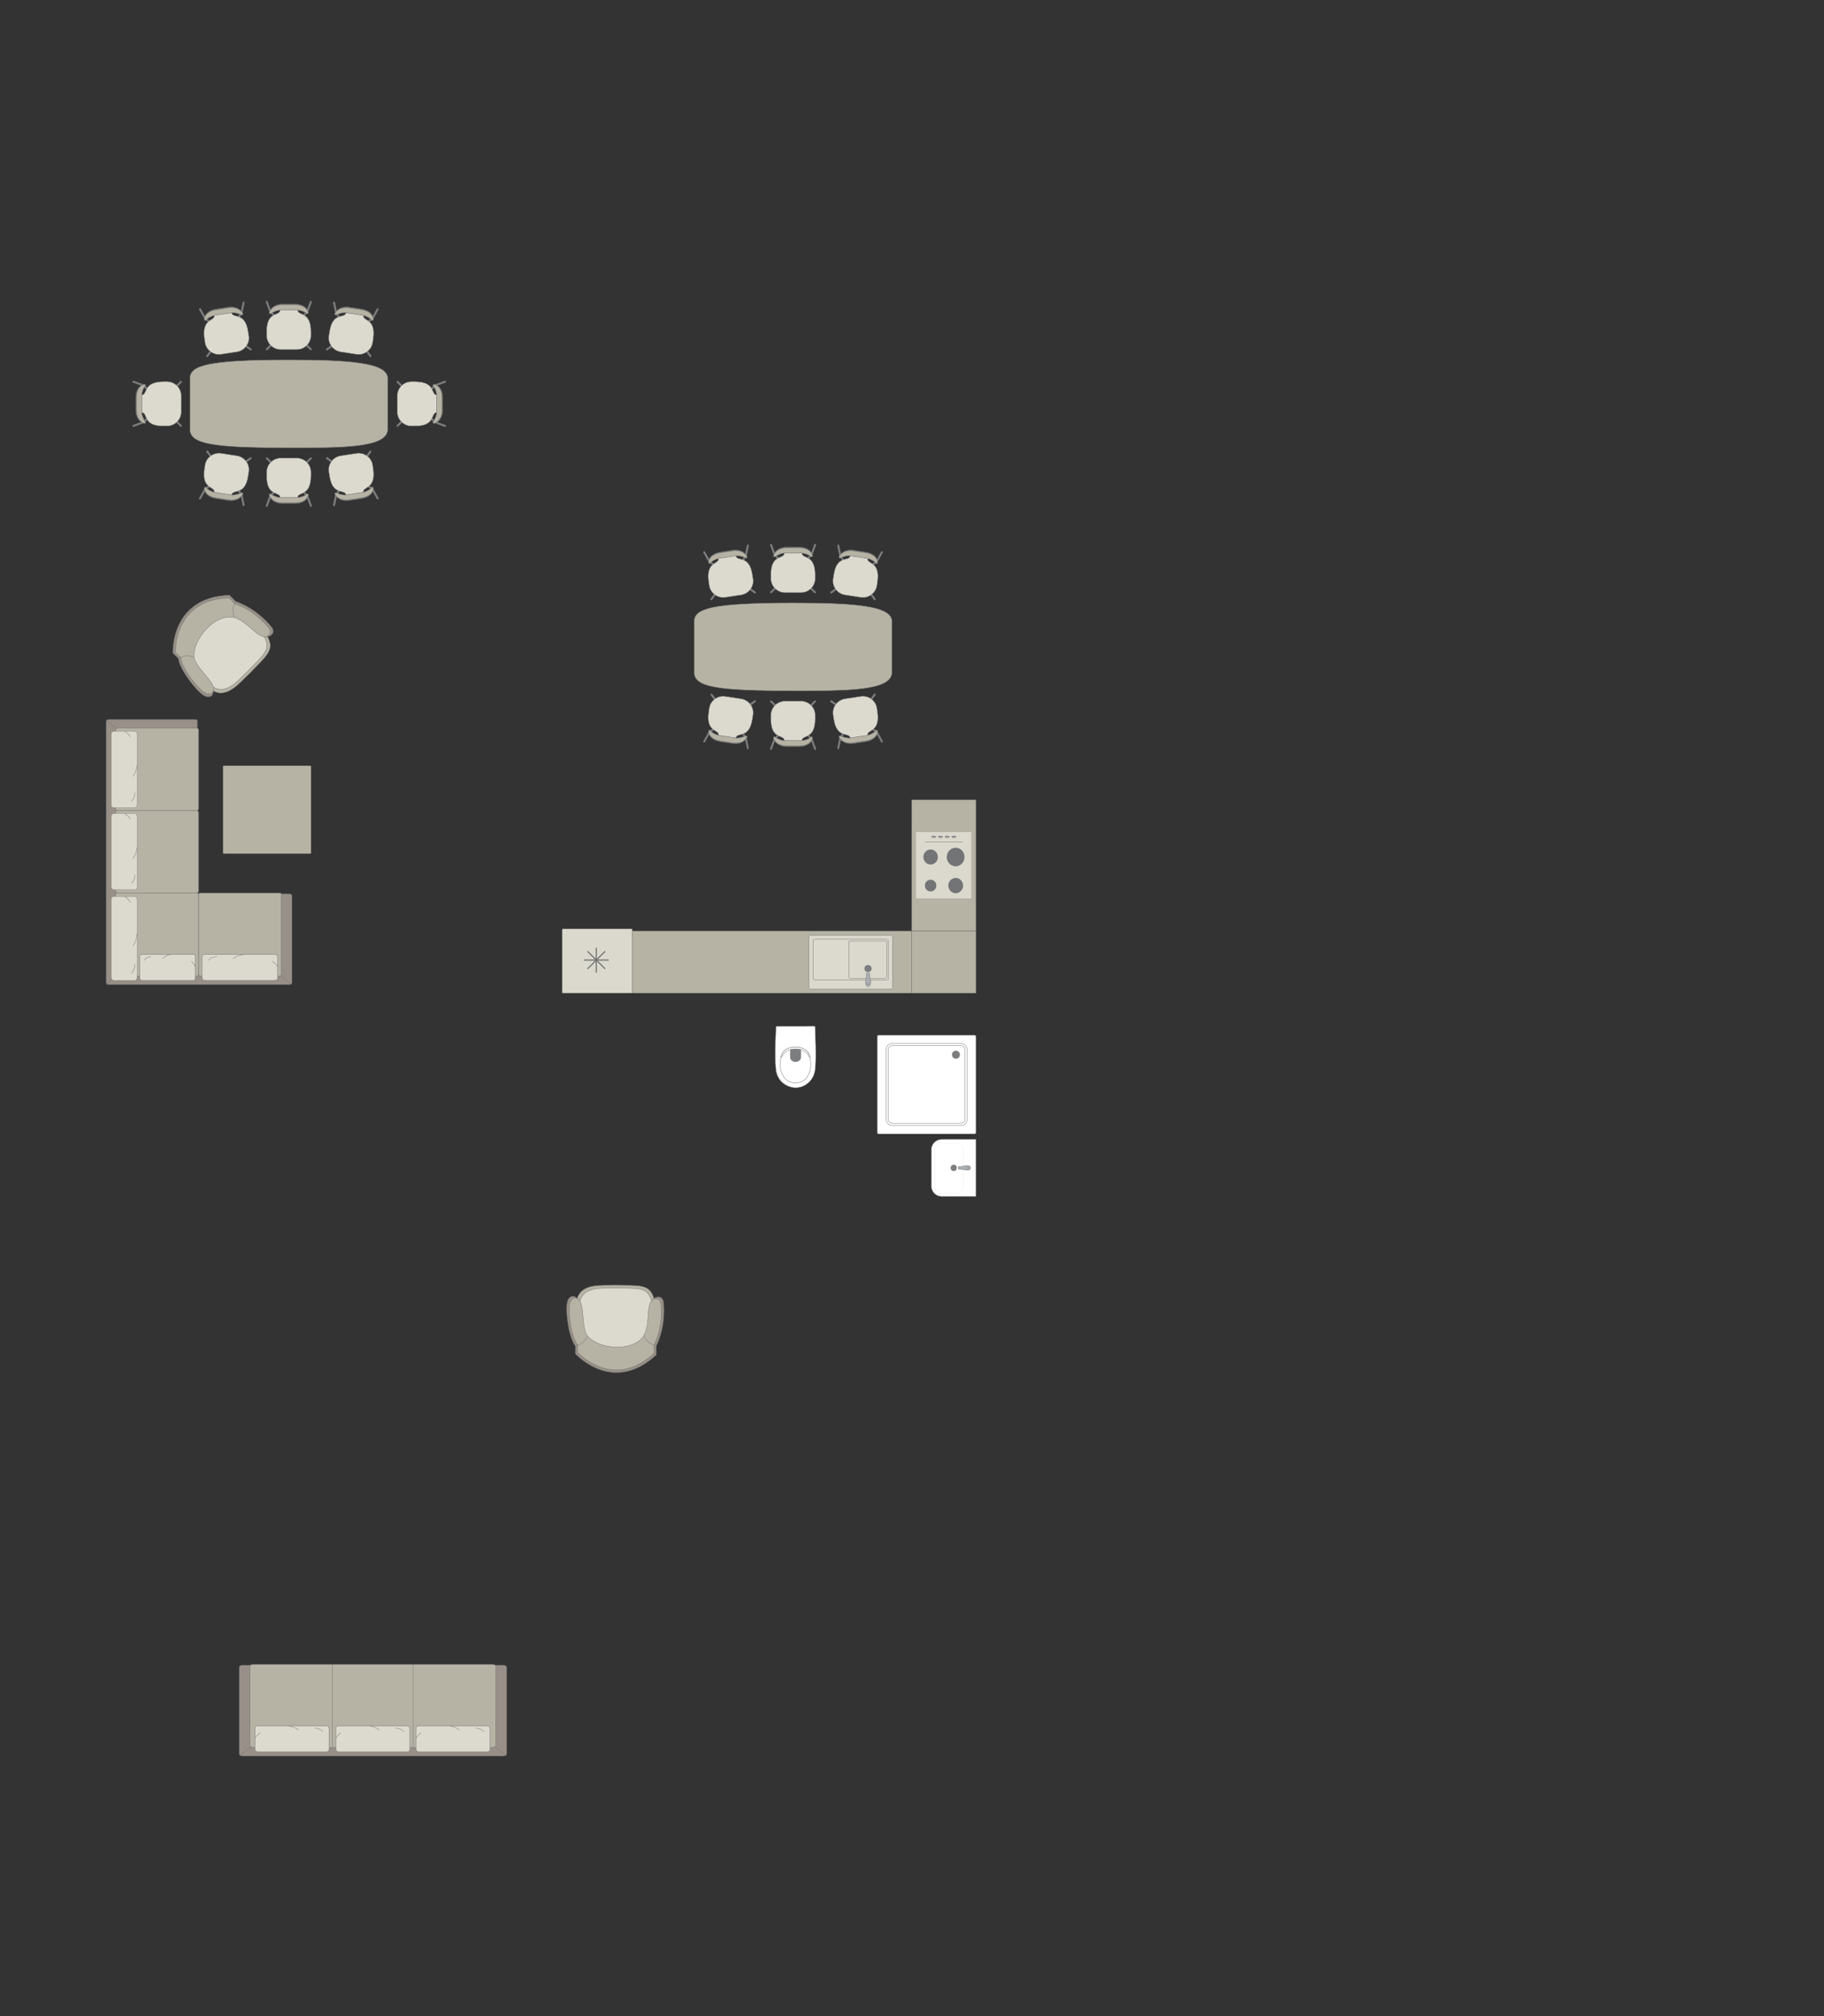 <?xml version="1.0" encoding="UTF-8"?>
<!DOCTYPE svg PUBLIC "-//W3C//DTD SVG 1.1//EN" "http://www.w3.org/Graphics/SVG/1.1/DTD/svg11.dtd">
<!-- Creator: CorelDRAW -->
<svg xmlns="http://www.w3.org/2000/svg" xml:space="preserve" width="166.052mm" height="183.453mm" version="1.1" style="shape-rendering:geometricPrecision; text-rendering:geometricPrecision; image-rendering:optimizeQuality; fill-rule:evenodd; clip-rule:evenodd"
viewBox="0 0 14510.93 16031.53"
 xmlns:xlink="http://www.w3.org/1999/xlink"
 xmlns:xodm="http://www.corel.com/coreldraw/odm/2003">
 <rect x="0" y="0" width="14510.93" height="16031.53" fill="#333333" stroke="none"/>
 <defs>
  <style type="text/css">
   <![CDATA[
    .str4 {stroke:#727271;stroke-width:9.25;stroke-miterlimit:22.926}
    .str0 {stroke:#727271;stroke-width:3.08;stroke-miterlimit:22.926}
    .str2 {stroke:#727271;stroke-width:3.08;stroke-linejoin:round;stroke-miterlimit:22.926}
    .str1 {stroke:#727271;stroke-width:3.08;stroke-linecap:round;stroke-miterlimit:22.926}
    .str3 {stroke:#727271;stroke-width:3.08;stroke-linecap:round;stroke-linejoin:round;stroke-miterlimit:22.926}
    .fil2 {fill:none}
    .fil3 {fill:#DCD9CF}
    .fil9 {fill:#C8C8C8}
    .fil1 {fill:#B6B3A5}
    .fil6 {fill:#AAAEB1}
    .fil0 {fill:#989088}
    .fil5 {fill:#7C7D7E}
    .fil8 {fill:#737476}
    .fil7 {fill:#DBD9CD}
    .fil4 {fill:white}
   ]]>
  </style>
 </defs>
 <g id="мебель">
  <g id="_1914992202432">
   <rect class="fil0 str0" x="1903.66" y="13242.1" width="2126.48" height="722.51" rx="26.59" ry="15.18"/>
   <rect class="fil1 str0" x="1989.29" y="13235.1" width="1955.2" height="660.76" rx="26.95" ry="14.84"/>
   <line class="fil2 str0" x1="2645.16" y1="13895.86" x2="2645.16" y2= "13235.1" />
   <line class="fil2 str0" x1="1909.45" y1="13961.12" x2="1994.13" y2= "13892.13" />
   <line class="fil2 str0" x1="4024.22" y1="13961.11" x2="3939.69" y2= "13892.09" />
   <g>
    <rect class="fil3 str1" x="2028.66" y="13724.54" width="589.61" height="206.17" rx="20.43" ry="19.05"/>
    <path class="fil2 str1" d="M2375.41 13757.29c0,0 -30.55,-25.9 -83.03,-32.75"/>
    <path class="fil2 str1" d="M2028.66 13823.61c0,0 18.2,-32.06 42.17,-44.05"/>
    <path class="fil2 str1" d="M2502.67 13742.02c0,0 45.71,0.51 65.21,28.93"/>
   </g>
   <g>
    <rect class="fil3 str1" x="2671.46" y="13724.54" width="589.61" height="206.17" rx="20.43" ry="19.05"/>
    <path class="fil2 str1" d="M3018.23 13757.29c0,0 -30.56,-25.9 -83.04,-32.75"/>
    <path class="fil2 str1" d="M2671.46 13823.61c0,0 18.2,-32.06 42.17,-44.05"/>
    <path class="fil2 str1" d="M3145.47 13742.02c0,0 45.71,0.51 65.21,28.93"/>
   </g>
   <g>
    <rect class="fil3 str1" x="3309.22" y="13724.54" width="589.61" height="206.17" rx="20.43" ry="19.05"/>
    <path class="fil2 str1" d="M3655.98 13757.29c0,0 -30.56,-25.9 -83.04,-32.75"/>
    <path class="fil2 str1" d="M3309.22 13823.61c0,0 18.2,-32.06 42.17,-44.05"/>
    <path class="fil2 str1" d="M3783.23 13742.02c0,0 45.71,0.51 65.21,28.93"/>
   </g>
   <line class="fil2 str0" x1="3285.71" y1="13895.86" x2="3285.71" y2= "13235.1" />
  </g>
  <g id="_1914992210304">
   <path class="fil1 str0" d="M5202.91 10324.88c-37.4,-116.8 -108.54,-101.29 -319.66,-105.01 -86.11,4.77 -254.05,-19.91 -291.25,105.63 -37.21,125.53 54.8,363.93 54.8,363.93l260.03 80.51 187.43 -15.18 110.21 -153.77 48.84 -221.09 -50.41 -55.01z"/>
   <path class="fil3 str0" d="M5182.16 10340.26c-34.68,-108.68 -100.63,-94.25 -296.37,-97.71 -79.83,4.44 -235.54,-18.52 -270.03,98.28 -34.49,116.8 50.82,338.61 50.82,338.61l241.08 74.92 173.77 -14.12 102.18 -143.08 45.28 -205.7 -46.73 -51.19z"/>
   <path class="fil0 str0" d="M5221.24 10773.83l0 -71.18c0,0 79.44,-146.69 56.99,-351.24 -17.06,-65.16 -75.33,-26.54 -75.33,-26.54 -53,64.96 -9.2,209.65 -73.41,308.34 -96.11,133.49 -375,104.49 -464.11,-1.56 -56.48,-53.34 -27.89,-270.88 -77.22,-309.69 0,0 -39.1,-38.28 -67.6,12.22 -28.51,50.5 -0.11,205 -0.11,205 0,0 19.53,122.13 57.82,164.48l0 62.48c0,0 296.6,329.58 642.97,7.68z"/>
   <path class="fil1 str0" d="M5203.72 10761.22l0 -67.04c0,0 75.16,-138.14 53.93,-330.78 -16.14,-61.37 -71.28,-24.99 -71.28,-24.99 -50.14,61.18 -8.7,197.44 -69.46,290.38 -90.94,125.72 -354.85,98.41 -439.18,-1.47 -53.45,-50.23 -26.38,-255.11 -73.06,-291.65 0,0 -37,-36.06 -63.98,11.5 -26.97,47.57 -0.1,193.07 -0.1,193.07 0,0 18.48,115.02 54.7,154.9l0 58.85c0,0 280.67,310.39 608.44,7.24z"/>
   <path class="fil2 str0" d="M4590.57 10699.26c72.48,-22.66 78.34,-74.45 78.34,-74.45"/>
   <path class="fil2 str0" d="M5208.64 10698.19c-72.48,-22.66 -82.34,-75.68 -82.34,-75.68"/>
  </g>
  <g id="_1914992212272">
   <path class="fil4 str0" d="M6990.81 8231.18l761.99 0c6.73,0 12.24,5.58 12.24,12.41l0 761.68c0,6.82 -5.51,12.4 -12.24,12.4l-761.99 0c-6.75,0 -12.25,-5.58 -12.25,-12.4l0 -761.68c0,-6.82 5.51,-12.41 12.25,-12.41z"/>
   <rect class="fil4 str0" x="7050.45" y="8298.82" width="642.7" height="651.2" rx="44.55" ry="45.14"/>
   <rect class="fil4 str0" x="7066.78" y="8315.37" width="610.03" height="618.09" rx="30.13" ry="30.52"/>
   <ellipse class="fil5 str0" cx="7604.95" cy="8387.3" rx="29.58" ry="29.97"/>
  </g>
  <g id="_1914992211984">
   <path class="fil4 str0" d="M7409.45 9141.48l0 292.16c0,44.37 36.29,80.66 80.66,80.66l272.34 0c1.42,0 2.59,-1.16 2.59,-2.59l0 -448.77c0,-1.42 -1.16,-2.59 -2.59,-2.59l-271.88 0c-44.62,0 -81.12,36.5 -81.12,81.12z"/>
   <rect class="fil4 str0" transform="matrix(-2.30842E-15 -0.087 -0.14 3.70314E-15 7662.52 9486.12)" width="4550.35" height="1583.58" rx="405.66" ry="405.66"/>
   <circle class="fil5 str0" transform="matrix(-3.84358E-15 -0.145 -0.144 3.82461E-15 7587.25 9287.32)" r="169.84"/>
   <g>
    <ellipse class="fil6 str0" cx="7703.29" cy="9287.29" rx="17.5" ry="17.47"/>
    <path class="fil6 str0" d="M7650.52 9298.7l-19.55 0c-3.91,0 -7.11,-4.2 -7.11,-9.35l0 -4.05c0,-5.14 3.2,-9.35 7.11,-9.35l19.64 0c12.58,0 52.56,-21.14 52.56,9.35l0 4.05c0,28.8 -39.99,9.35 -52.65,9.35z"/>
   </g>
  </g>
  <g id="_1914992214432">
   <path class="fil4 str0" d="M6175.39 8161.15l304.85 -0.53c2.63,0 4.2,1.91 4.29,4.18 3.98,110.04 9.02,217.04 2.85,317.45 -4.18,117.06 -89.9,164.45 -147.72,167.29 -58.64,5.38 -165.4,-35.65 -169.36,-167.29 -7.3,-104.86 -1,-211.64 2.84,-317.45 0.13,-1.42 0.22,-3.62 2.25,-3.64z"/>
   <path class="fil4 str0" d="M6225.19 8374.97c34.95,-64.68 170.05,-64.68 207.29,0 32.87,64.9 29.31,230.14 -99.5,236.81 -138.97,0 -142.81,-173.39 -107.79,-236.81z"/>
   <path class="fil5 str0" d="M6328.84 8341.15l34 0c4.77,0.02 7.46,3.94 7.48,7.69 0.1,20.07 0.21,40.15 0.31,60.22 -6.52,46.04 -79.41,43.44 -83.63,-0.38 0.11,-19.94 0.24,-39.89 0.35,-59.83 -0.13,-3.64 1.78,-7.58 5.16,-7.68l36.32 -0.02z"/>
   <path class="fil4 str0" d="M6223.05 8398.78l-10.7 11.38c9.03,-44.76 37.09,-81.44 116.31,-83.69 72.5,4.01 105.2,30.55 115.66,82.69l-10.64 -11.79c-17.56,-37.32 -61.8,-56.87 -104.83,-56.21 -40.71,-0.73 -86.85,17 -105.8,57.62z"/>
  </g>
  <g id="_1914992217264">
   <path class="fil1 str2" d="M6306.86 4794.46l0 0c487.78,0 788.95,21.73 788.95,146.75l0 405.6c0,150.23 -374.2,146.75 -785.65,146.75l0 0c-601.15,0 -787.33,-28.5 -787.33,-146.75l0 -405.6c0,-102.87 142.04,-146.75 784.02,-146.75z"/>
   <g>
    <rect class="fil5 str3" transform="matrix(-0.101 -0.1 -0.101 0.1 6191.49 4664.5)" width="107.9" height="566.47" rx="53.95" ry="53.95"/>
    <rect class="fil5 str3" transform="matrix(0.101 -0.1 0.101 0.1 6426.77 4664.5)" width="107.9" height="566.47" rx="53.95" ry="53.95"/>
    <rect class="fil5 str3" transform="matrix(-0.101 -0.1 -0.101 0.1 6463.54 4415.35)" width="107.9" height="566.47" rx="53.95" ry="53.95"/>
    <rect class="fil5 str3" transform="matrix(0.101 -0.1 0.101 0.1 6154.28 4415.35)" width="107.9" height="566.47" rx="53.95" ry="53.95"/>
    <rect class="fil5 str3" transform="matrix(-0.134 -0.048 -0.061 0.166 6494.97 4327.65)" width="107.9" height="566.47" rx="53.95" ry="53.95"/>
    <rect class="fil5 str3" transform="matrix(0.134 -0.048 0.061 0.166 6123.67 4327.65)" width="107.9" height="566.47" rx="53.95" ry="53.95"/>
    <path class="fil3 str3" d="M6239.77 4396.42l140.2 -0.15c-1.77,52.53 104.19,4.39 105.44,174.44l0 30.45c0,61.33 -50.82,111.5 -112.92,111.5l-126.68 0c-62.12,0 -112.93,-50.17 -112.93,-111.5l0 -27.75c-2.5,-173.97 108.36,-122.09 106.89,-176.99z"/>
    <path class="fil5 str3" d="M6164.54 4426.2c0,0 46.29,-30.04 75.23,-30.09 28.94,-0.03 140.2,-0.17 140.2,-0.17 0,0 46.58,5.06 71.47,29.81 8.27,5.71 13.41,-2.66 11.05,-10.91 0,0 -9.59,-63.85 -107.09,-63.85 -97.52,0 -94.39,0 -94.39,0 0,0 -77.09,-5.11 -105.01,60.29 -8.68,21.57 8.55,14.91 8.55,14.91z"/>
    <path class="fil1 str3" d="M6164.54 4426.3c0,0 46.29,-27.78 75.23,-27.82 28.94,-0.03 140.2,-0.16 140.2,-0.16 0,0 46.58,4.68 71.47,27.56 8.27,5.28 13.41,-2.46 11.05,-10.08 0,0 -9.59,-59.04 -107.09,-59.04 -97.52,0 -94.39,0 -94.39,0 0,0 -77.09,-4.73 -105.01,55.75 -8.68,19.94 8.55,13.78 8.55,13.78z"/>
   </g>
   <rect class="fil5 str3" transform="matrix(-0.085 -0.114 -0.115 0.083 6676.16 4675.39)" width="107.9" height="566.47" rx="53.95" ry="53.95"/>
   <rect class="fil5 str3" transform="matrix(0.115 -0.083 0.085 0.114 6908.77 4710.7)" width="107.9" height="566.47" rx="53.95" ry="53.95"/>
   <rect class="fil5 str3" transform="matrix(-0.085 -0.114 -0.115 0.083 6982.52 4469.89)" width="107.9" height="566.47" rx="53.95" ry="53.95"/>
   <rect class="fil5 str3" transform="matrix(0.115 -0.083 0.085 0.114 6676.76 4423.47)" width="107.9" height="566.47" rx="53.95" ry="53.95"/>
   <rect class="fil5 str3" transform="matrix(-0.125 -0.068 -0.086 0.155 7026.76 4387.9)" width="107.9" height="566.47" rx="53.95" ry="53.95"/>
   <rect class="fil5 str3" transform="matrix(0.14 -0.028 0.036 0.174 6659.66 4332.17)" width="107.9" height="566.47" rx="53.95" ry="53.95"/>
   <path class="fil3 str3" d="M6764.13 4417.58l138.62 20.89c-9.62,51.67 102.35,19.98 78.07,188.29l-4.57 30.11c-9.2,60.63 -66.97,102.6 -128.38,93.28l-125.24 -19.01c-61.41,-9.32 -104.12,-66.55 -94.91,-127.18l4.16 -27.44c23.64,-172.37 125.45,-104.44 132.25,-158.94z"/>
   <path class="fil5 str3" d="M6685.27 4435.73c0,0 50.28,-22.76 78.9,-18.45 28.62,4.31 138.63,20.87 138.63,20.87 0,0 45.28,12 66.19,40.2 7.31,6.89 13.65,-0.61 12.56,-9.11 0,0 0.1,-64.56 -96.3,-79.2 -96.41,-14.64 -93.31,-14.17 -93.31,-14.17 0,0 -75.45,-16.63 -112.87,43.84 -11.81,20.02 6.2,16.02 6.2,16.02z"/>
   <path class="fil1 str3" d="M6685.26 4435.84c0,0 49.93,-20.52 78.55,-16.21 28.62,4.32 138.63,20.89 138.63,20.89 0,0 45.35,11.61 66.53,37.98 7.38,6.47 13.61,-0.41 12.43,-8.31 0,0 -0.61,-59.81 -97.02,-74.44 -96.41,-14.64 -93.31,-14.17 -93.31,-14.17 0,0 -75.51,-16.25 -112.19,39.35 -11.58,18.41 6.38,14.91 6.38,14.91z"/>
   <rect class="fil5 str3" transform="matrix(0.085 -0.114 0.115 0.083 5942.49 4675.39)" width="107.9" height="566.47" rx="53.95" ry="53.95"/>
   <rect class="fil5 str3" transform="matrix(-0.115 -0.083 -0.085 0.114 5709.88 4710.7)" width="107.9" height="566.47" rx="53.95" ry="53.95"/>
   <rect class="fil5 str3" transform="matrix(0.085 -0.114 0.115 0.083 5636.13 4469.89)" width="107.9" height="566.47" rx="53.95" ry="53.95"/>
   <rect class="fil5 str3" transform="matrix(-0.115 -0.083 -0.085 0.114 5941.88 4423.47)" width="107.9" height="566.47" rx="53.95" ry="53.95"/>
   <rect class="fil5 str3" transform="matrix(0.125 -0.068 0.086 0.155 5591.89 4387.9)" width="107.9" height="566.47" rx="53.95" ry="53.95"/>
   <rect class="fil5 str3" transform="matrix(-0.14 -0.028 -0.036 0.174 5958.99 4332.17)" width="107.9" height="566.47" rx="53.95" ry="53.95"/>
   <path class="fil3 str3" d="M5854.51 4417.58l-138.62 20.89c9.62,51.67 -102.35,19.98 -78.07,188.29l4.57 30.11c9.2,60.63 66.97,102.6 128.38,93.28l125.24 -19.01c61.41,-9.32 104.12,-66.55 94.91,-127.18l-4.16 -27.44c-23.64,-172.37 -125.45,-104.44 -132.25,-158.94z"/>
   <path class="fil5 str3" d="M5933.37 4435.73c0,0 -50.28,-22.76 -78.9,-18.45 -28.62,4.31 -138.63,20.87 -138.63,20.87 0,0 -45.28,12 -66.19,40.2 -7.31,6.89 -13.65,-0.61 -12.56,-9.11 0,0 -0.1,-64.56 96.3,-79.2 96.41,-14.64 93.31,-14.17 93.31,-14.17 0,0 75.45,-16.63 112.87,43.84 11.81,20.02 -6.2,16.02 -6.2,16.02z"/>
   <path class="fil1 str3" d="M5933.38 4435.84c0,0 -49.93,-20.52 -78.55,-16.21 -28.62,4.32 -138.63,20.89 -138.63,20.89 0,0 -45.35,11.61 -66.53,37.98 -7.38,6.47 -13.61,-0.41 -12.43,-8.31 0,0 0.61,-59.81 97.02,-74.44 96.41,-14.64 93.31,-14.17 93.31,-14.17 0,0 75.51,-16.25 112.19,39.35 11.58,18.41 -6.38,14.91 -6.38,14.91z"/>
   <g>
    <rect class="fil5 str3" transform="matrix(-0.101 0.1 -0.101 -0.1 6191.49 5623.52)" width="107.9" height="566.47" rx="53.95" ry="53.95"/>
    <rect class="fil5 str3" transform="matrix(0.101 0.1 0.101 -0.1 6426.77 5623.52)" width="107.9" height="566.47" rx="53.95" ry="53.95"/>
    <rect class="fil5 str3" transform="matrix(-0.101 0.1 -0.101 -0.1 6463.54 5872.68)" width="107.9" height="566.47" rx="53.95" ry="53.95"/>
    <rect class="fil5 str3" transform="matrix(0.101 0.1 0.101 -0.1 6154.28 5872.68)" width="107.9" height="566.47" rx="53.95" ry="53.95"/>
    <rect class="fil5 str3" transform="matrix(-0.134 0.048 -0.061 -0.166 6494.97 5960.38)" width="107.9" height="566.47" rx="53.95" ry="53.95"/>
    <rect class="fil5 str3" transform="matrix(0.134 0.048 0.061 -0.166 6123.67 5960.38)" width="107.9" height="566.47" rx="53.95" ry="53.95"/>
    <path class="fil3 str3" d="M6239.77 5891.61l140.2 0.15c-1.77,-52.53 104.19,-4.39 105.44,-174.44l0 -30.45c0,-61.33 -50.82,-111.5 -112.92,-111.5l-126.68 0c-62.12,0 -112.93,50.17 -112.93,111.5l0 27.75c-2.5,173.97 108.36,122.09 106.89,176.99z"/>
    <path class="fil5 str3" d="M6164.54 5861.83c0,0 46.29,30.04 75.23,30.09 28.94,0.03 140.2,0.17 140.2,0.17 0,0 46.58,-5.06 71.47,-29.81 8.27,-5.71 13.41,2.66 11.05,10.91 0,0 -9.59,63.85 -107.09,63.85 -97.52,0 -94.39,0 -94.39,0 0,0 -77.09,5.11 -105.01,-60.29 -8.68,-21.57 8.55,-14.91 8.55,-14.91z"/>
    <path class="fil1 str3" d="M6164.54 5861.72c0,0 46.29,27.78 75.23,27.82 28.94,0.03 140.2,0.16 140.2,0.16 0,0 46.58,-4.68 71.47,-27.56 8.27,-5.28 13.41,2.46 11.05,10.08 0,0 -9.59,59.04 -107.09,59.04 -97.52,0 -94.39,0 -94.39,0 0,0 -77.09,4.73 -105.01,-55.75 -8.68,-19.94 8.55,-13.78 8.55,-13.78z"/>
    <rect class="fil5 str3" transform="matrix(-0.085 0.114 -0.115 -0.083 6676.16 5612.64)" width="107.9" height="566.47" rx="53.95" ry="53.95"/>
    <rect class="fil5 str3" transform="matrix(0.115 0.083 0.085 -0.114 6908.77 5577.33)" width="107.9" height="566.47" rx="53.95" ry="53.95"/>
    <rect class="fil5 str3" transform="matrix(-0.085 0.114 -0.115 -0.083 6982.52 5818.14)" width="107.9" height="566.47" rx="53.95" ry="53.95"/>
    <rect class="fil5 str3" transform="matrix(0.115 0.083 0.085 -0.114 6676.76 5864.56)" width="107.9" height="566.47" rx="53.95" ry="53.95"/>
    <rect class="fil5 str3" transform="matrix(-0.125 0.068 -0.086 -0.155 7026.76 5900.13)" width="107.9" height="566.47" rx="53.95" ry="53.95"/>
    <rect class="fil5 str3" transform="matrix(0.14 0.028 0.036 -0.174 6659.66 5955.85)" width="107.9" height="566.47" rx="53.95" ry="53.95"/>
    <path class="fil3 str3" d="M6764.13 5870.44l138.62 -20.89c-9.62,-51.67 102.35,-19.98 78.07,-188.29l-4.57 -30.11c-9.2,-60.63 -66.97,-102.6 -128.38,-93.28l-125.24 19.01c-61.41,9.32 -104.12,66.55 -94.91,127.18l4.16 27.44c23.64,172.37 125.45,104.44 132.25,158.94z"/>
    <path class="fil5 str3" d="M6685.27 5852.29c0,0 50.28,22.76 78.9,18.45 28.62,-4.31 138.63,-20.87 138.63,-20.87 0,0 45.28,-12 66.19,-40.2 7.31,-6.89 13.65,0.61 12.56,9.11 0,0 0.1,64.56 -96.3,79.2 -96.41,14.64 -93.31,14.17 -93.31,14.17 0,0 -75.45,16.63 -112.87,-43.84 -11.81,-20.02 6.2,-16.02 6.2,-16.02z"/>
    <path class="fil1 str3" d="M6685.26 5852.19c0,0 49.93,20.52 78.55,16.21 28.62,-4.32 138.63,-20.89 138.63,-20.89 0,0 45.35,-11.61 66.53,-37.98 7.38,-6.47 13.61,0.41 12.43,8.31 0,0 -0.61,59.81 -97.02,74.44 -96.41,14.64 -93.31,14.17 -93.31,14.17 0,0 -75.51,16.25 -112.19,-39.35 -11.58,-18.41 6.38,-14.91 6.38,-14.91z"/>
    <rect class="fil5 str3" transform="matrix(0.085 0.114 0.115 -0.083 5942.49 5612.64)" width="107.9" height="566.47" rx="53.95" ry="53.95"/>
    <rect class="fil5 str3" transform="matrix(-0.115 0.083 -0.085 -0.114 5709.88 5577.33)" width="107.9" height="566.47" rx="53.95" ry="53.95"/>
    <rect class="fil5 str3" transform="matrix(0.085 0.114 0.115 -0.083 5636.13 5818.14)" width="107.9" height="566.47" rx="53.95" ry="53.95"/>
    <rect class="fil5 str3" transform="matrix(-0.115 0.083 -0.085 -0.114 5941.88 5864.56)" width="107.9" height="566.47" rx="53.95" ry="53.95"/>
    <rect class="fil5 str3" transform="matrix(0.125 0.068 0.086 -0.155 5591.89 5900.13)" width="107.9" height="566.47" rx="53.95" ry="53.95"/>
    <rect class="fil5 str3" transform="matrix(-0.14 0.028 -0.036 -0.174 5958.99 5955.85)" width="107.9" height="566.47" rx="53.95" ry="53.95"/>
    <path class="fil3 str3" d="M5854.51 5870.44l-138.62 -20.89c9.62,-51.67 -102.35,-19.98 -78.07,-188.29l4.57 -30.11c9.2,-60.63 66.97,-102.6 128.38,-93.28l125.24 19.01c61.41,9.32 104.12,66.55 94.91,127.18l-4.16 27.44c-23.64,172.37 -125.45,104.44 -132.25,158.94z"/>
    <path class="fil5 str3" d="M5933.37 5852.29c0,0 -50.28,22.76 -78.9,18.45 -28.62,-4.31 -138.63,-20.87 -138.63,-20.87 0,0 -45.28,-12 -66.19,-40.2 -7.31,-6.89 -13.65,0.61 -12.56,9.11 0,0 -0.1,64.56 96.3,79.2 96.41,14.64 93.31,14.17 93.31,14.17 0,0 75.45,16.63 112.87,-43.84 11.81,-20.02 -6.2,-16.02 -6.2,-16.02z"/>
    <path class="fil1 str3" d="M5933.38 5852.19c0,0 -49.93,20.52 -78.55,16.21 -28.62,-4.32 -138.63,-20.89 -138.63,-20.89 0,0 -45.35,-11.61 -66.53,-37.98 -7.38,-6.47 -13.61,0.41 -12.43,8.31 0,0 0.61,59.81 97.02,74.44 96.41,14.64 93.31,14.17 93.31,14.17 0,0 75.51,16.25 112.19,-39.35 11.58,-18.41 -6.38,-14.91 -6.38,-14.91z"/>
   </g>
  </g>
  <g id="_1914992167968">
   <path class="fil0 str0" d="M2307.04 7829.75l-1446.59 0c-8.35,0 -15.16,-6.9 -15.16,-15.16l0 -2077.16c0,-9.14 5.99,-15.16 15.16,-15.16l701.45 0c5.29,0.26 8.06,5.22 8.11,9.45l-0.11 1379.17 737.14 -1.75c8.28,-0.01 15.16,6.82 15.16,15.16l0 690.29c0,8.35 -6.82,15.16 -15.16,15.16z"/>
   <rect class="fil1 str0" x="1579.52" y="7100.95" width="658.42" height="660.13" rx="9.07" ry="14.83"/>
   <line class="fil2 str0" x1="2316.48" y1="7826.28" x2="2231.8" y2= "7757.34" />
   <line class="fil2 str0" x1="848.94" y1="7824.4" x2="927.21" y2= "7757.31" />
   <g>
    <rect class="fil3 str1" x="1607.67" y="7589.91" width="601.41" height="205.97" rx="20.84" ry="19.04"/>
    <path class="fil2 str1" d="M1855.38 7622.63c0,0 31.16,-25.88 84.69,-32.72"/>
    <path class="fil2 str1" d="M2209.07 7688.88c0,0 -18.56,-32.03 -43.02,-44.01"/>
    <path class="fil2 str1" d="M1725.58 7607.38c0,0 -46.63,0.52 -66.52,28.9"/>
   </g>
   <path class="fil1 str0" d="M1564.74 7100.94l-628.81 0c-8.1,0 -14.72,-6.62 -14.72,-14.72l0 -625.97c0,-8.1 6.62,-14.72 14.72,-14.72l628.99 0c8.1,0 14.72,6.62 14.72,14.72l0 625.79c0,8.2 -6.69,14.89 -14.89,14.89z"/>
   <line class="fil2 str0" x1="924.74" y1="5794.47" x2="848.96" y2= "5726.89" />
   <path class="fil1 str0" d="M1564.93 6445.54l-629 0c-8.1,0 -14.72,-6.62 -14.72,-14.72l0 -625.97c0,-8.1 6.62,-14.72 14.72,-14.72l628.99 0c8.1,0 14.72,6.62 14.72,14.72l0 625.97c0,8.09 -6.62,14.71 -14.71,14.71z"/>
   <g>
    <rect class="fil3 str1" transform="matrix(1.78927E-14 0.696 0.63 -1.71718E-14 885.233 5815.55)" width="872.73" height="327.16" rx="30.24" ry="30.24"/>
    <path class="fil2 str1" d="M1058.49 6172.67c0,0 25.88,-31.47 32.72,-85.51"/>
    <path class="fil2 str1" d="M992.23 5815.56c0,0 32.03,18.74 44.01,43.43"/>
    <path class="fil2 str1" d="M1073.74 6303.71c0,0 -0.52,47.08 -28.9,67.16"/>
   </g>
   <rect class="fil1 str0" x="921.1" y="7100.95" width="658.42" height="660.13" rx="9.07" ry="14.83"/>
   <g>
    <rect class="fil3 str1" transform="matrix(1.78927E-14 0.694 0.63 -1.71345E-14 885.233 6469.41)" width="872.73" height="327.16" rx="30.24" ry="30.24"/>
    <path class="fil2 str1" d="M1058.49 6825.75c0,0 25.88,-31.4 32.72,-85.32"/>
    <path class="fil2 str1" d="M992.23 6469.42c0,0 32.03,18.7 44.01,43.34"/>
    <path class="fil2 str1" d="M1073.74 6956.52c0,0 -0.52,46.97 -28.9,67.01"/>
   </g>
   <g>
    <rect class="fil3 str1" transform="matrix(1.78927E-14 0.765 0.63 -1.88733E-14 885.233 7128.5)" width="872.73" height="327.16" rx="30.24" ry="30.24"/>
    <path class="fil2 str1" d="M1058.49 7521c0,0 25.88,-34.58 32.72,-93.98"/>
    <path class="fil2 str1" d="M992.23 7128.5c0,0 32.03,20.61 44.01,47.74"/>
    <path class="fil2 str1" d="M1073.74 7665.04c0,0 -0.52,51.73 -28.9,73.81"/>
   </g>
   <g>
    <rect class="fil3 str1" x="1111.94" y="7589.91" width="442.53" height="205.97" rx="15.33" ry="19.04"/>
    <path class="fil2 str1" d="M1294.21 7622.63c0,0 22.93,-25.88 62.32,-32.72"/>
    <path class="fil2 str1" d="M1554.47 7688.88c0,0 -13.66,-32.03 -31.65,-44.01"/>
    <path class="fil2 str1" d="M1198.7 7607.38c0,0 -34.31,0.52 -48.95,28.9"/>
   </g>
  </g>
  <rect class="fil1 str2" transform="matrix(1.1491E-15 -0.135 -0.54 -4.44884E-14 2473.94 6788.41)" width="5179.17" height="1294.8" rx="21.97" ry="21.97"/>
  <g id="_1914992176176">
   <path class="fil1 str0" d="M2129.39 5063.01c56.14,109.03 -5.12,148.38 -151.77,300.28 -64.26,57.52 -165.56,193.72 -280.64,131.26 -115.07,-62.46 -218.58,-296.09 -218.58,-296.09l126.93 -240.8 143.27 -121.8 186.66 30.8 190.87 121.8 3.26 74.54z"/>
   <path class="fil3 str0" d="M2103.84 5066.8c52.33,101.36 -4.51,137.79 -140.47,278.64 -59.58,53.32 -153.45,179.65 -260.43,121.45 -106.97,-58.2 -203.5,-275.37 -203.5,-275.37l117.49 -223.43 132.86 -112.89 173.42 28.92 177.48 113.44 3.15 69.24z"/>
   <path class="fil0 str0" d="M1824.9 4732.58l50.34 50.34c0,0 159.88,47.56 288.66,208.06 34.01,58.14 -34.5,72.03 -34.5,72.03 -83.41,-8.47 -154.75,-141.74 -269.94,-166.12 -162.35,-26.43 -339.05,191.28 -327.07,329.28 -2.23,77.65 171.82,211.26 164.38,273.58 0,0 -0.58,54.71 -56.44,39.16 -55.86,-15.55 -145.04,-144.88 -145.04,-144.88 0,0 -72.54,-100.16 -75.42,-157.18l-44.18 -44.18c0,0 -23.32,-442.78 449.22,-460.09z"/>
   <path class="fil1 str0" d="M1821.43 4753.89l47.4 47.4c0,0 150.83,44.54 272.03,195.77 31.98,54.81 -32.73,68.07 -32.73,68.07 -78.72,-7.79 -145.77,-133.46 -254.46,-156.21 -153.21,-24.59 -320.5,181.34 -309.5,311.58 -2.27,73.31 161.73,199.04 154.56,257.9 0,0 -0.66,51.65 -53.37,37.1 -52.7,-14.56 -136.6,-136.45 -136.6,-136.45 0,0 -68.26,-94.4 -70.85,-148.21l-41.61 -41.61c0,0 -21.02,-417.94 425.11,-435.34z"/>
   <path class="fil2 str0" d="M1431.66 5231.27c67.28,-35.23 108.05,-2.76 108.05,-2.76"/>
   <path class="fil2 str0" d="M1869.48 4794.98c-35.24,67.28 -4.71,111.73 -4.71,111.73"/>
  </g>
  <g id="_1914992179440">
   <path class="fil1 str2" d="M2295.35 2861.74l0 0c487.78,0 788.95,21.73 788.95,146.75l0 405.6c0,150.23 -374.2,146.75 -785.65,146.75l0 0c-601.15,0 -787.33,-28.5 -787.33,-146.75l0 -405.6c0,-102.87 142.04,-146.75 784.02,-146.75z"/>
   <g>
    <rect class="fil5 str3" transform="matrix(-0.101 -0.1 -0.101 0.1 2179.98 2731.79)" width="107.9" height="566.47" rx="53.95" ry="53.95"/>
    <rect class="fil5 str3" transform="matrix(0.101 -0.1 0.101 0.1 2415.26 2731.79)" width="107.9" height="566.47" rx="53.95" ry="53.95"/>
    <rect class="fil5 str3" transform="matrix(-0.101 -0.1 -0.101 0.1 2452.03 2482.63)" width="107.9" height="566.47" rx="53.95" ry="53.95"/>
    <rect class="fil5 str3" transform="matrix(0.101 -0.1 0.101 0.1 2142.77 2482.63)" width="107.9" height="566.47" rx="53.95" ry="53.95"/>
    <rect class="fil5 str3" transform="matrix(-0.134 -0.048 -0.061 0.166 2483.46 2394.94)" width="107.9" height="566.47" rx="53.95" ry="53.95"/>
    <rect class="fil5 str3" transform="matrix(0.134 -0.048 0.061 0.166 2112.16 2394.94)" width="107.9" height="566.47" rx="53.95" ry="53.95"/>
    <path class="fil3 str3" d="M2228.26 2463.7l140.2 -0.15c-1.77,52.53 104.19,4.39 105.44,174.44l0 30.45c0,61.33 -50.82,111.5 -112.92,111.5l-126.68 0c-62.12,0 -112.93,-50.17 -112.93,-111.5l0 -27.75c-2.5,-173.97 108.36,-122.09 106.89,-176.99z"/>
    <path class="fil5 str3" d="M2153.03 2493.48c0,0 46.29,-30.04 75.23,-30.09 28.94,-0.03 140.2,-0.17 140.2,-0.17 0,0 46.58,5.06 71.47,29.81 8.27,5.71 13.41,-2.66 11.05,-10.91 0,0 -9.59,-63.85 -107.09,-63.85 -97.52,0 -94.39,0 -94.39,0 0,0 -77.09,-5.11 -105.01,60.29 -8.68,21.57 8.55,14.91 8.55,14.91z"/>
    <path class="fil1 str3" d="M2153.03 2493.59c0,0 46.29,-27.78 75.23,-27.82 28.94,-0.03 140.2,-0.16 140.2,-0.16 0,0 46.58,4.68 71.47,27.56 8.27,5.28 13.41,-2.46 11.05,-10.08 0,0 -9.59,-59.04 -107.09,-59.04 -97.52,0 -94.39,0 -94.39,0 0,0 -77.09,-4.73 -105.01,55.75 -8.68,19.94 8.55,13.78 8.55,13.78z"/>
   </g>
   <rect class="fil5 str3" transform="matrix(-0.085 -0.114 -0.115 0.083 2664.65 2742.67)" width="107.9" height="566.47" rx="53.95" ry="53.95"/>
   <rect class="fil5 str3" transform="matrix(0.115 -0.083 0.085 0.114 2897.26 2777.98)" width="107.9" height="566.47" rx="53.95" ry="53.95"/>
   <rect class="fil5 str3" transform="matrix(-0.085 -0.114 -0.115 0.083 2971.01 2537.17)" width="107.9" height="566.47" rx="53.95" ry="53.95"/>
   <rect class="fil5 str3" transform="matrix(0.115 -0.083 0.085 0.114 2665.25 2490.75)" width="107.9" height="566.47" rx="53.95" ry="53.95"/>
   <rect class="fil5 str3" transform="matrix(-0.125 -0.068 -0.086 0.155 3015.25 2455.18)" width="107.9" height="566.47" rx="53.95" ry="53.95"/>
   <rect class="fil5 str3" transform="matrix(0.14 -0.028 0.036 0.174 2648.15 2399.46)" width="107.9" height="566.47" rx="53.95" ry="53.95"/>
   <path class="fil3 str3" d="M2752.62 2484.87l138.62 20.89c-9.62,51.67 102.35,19.98 78.07,188.29l-4.57 30.11c-9.2,60.63 -66.97,102.6 -128.38,93.28l-125.24 -19.01c-61.41,-9.32 -104.12,-66.55 -94.91,-127.18l4.16 -27.44c23.64,-172.37 125.45,-104.44 132.25,-158.94z"/>
   <path class="fil5 str3" d="M2673.76 2503.02c0,0 50.28,-22.76 78.9,-18.45 28.62,4.31 138.63,20.87 138.63,20.87 0,0 45.28,12 66.19,40.2 7.31,6.89 13.65,-0.61 12.56,-9.11 0,0 0.1,-64.56 -96.3,-79.2 -96.41,-14.64 -93.31,-14.17 -93.31,-14.17 0,0 -75.45,-16.63 -112.87,43.84 -11.81,20.02 6.2,16.02 6.2,16.02z"/>
   <path class="fil1 str3" d="M2673.75 2503.12c0,0 49.93,-20.52 78.55,-16.21 28.62,4.32 138.63,20.89 138.63,20.89 0,0 45.35,11.61 66.53,37.98 7.38,6.47 13.61,-0.41 12.43,-8.31 0,0 -0.61,-59.81 -97.02,-74.44 -96.41,-14.64 -93.31,-14.17 -93.31,-14.17 0,0 -75.51,-16.25 -112.19,39.35 -11.58,18.41 6.38,14.91 6.38,14.91z"/>
   <rect class="fil5 str3" transform="matrix(0.085 -0.114 0.115 0.083 1930.98 2742.67)" width="107.9" height="566.47" rx="53.95" ry="53.95"/>
   <rect class="fil5 str3" transform="matrix(-0.115 -0.083 -0.085 0.114 1698.37 2777.98)" width="107.9" height="566.47" rx="53.95" ry="53.95"/>
   <rect class="fil5 str3" transform="matrix(0.085 -0.114 0.115 0.083 1624.62 2537.17)" width="107.9" height="566.47" rx="53.95" ry="53.95"/>
   <rect class="fil5 str3" transform="matrix(-0.115 -0.083 -0.085 0.114 1930.37 2490.75)" width="107.9" height="566.47" rx="53.95" ry="53.95"/>
   <rect class="fil5 str3" transform="matrix(0.125 -0.068 0.086 0.155 1580.38 2455.18)" width="107.9" height="566.47" rx="53.95" ry="53.95"/>
   <rect class="fil5 str3" transform="matrix(-0.14 -0.028 -0.036 0.174 1947.48 2399.46)" width="107.9" height="566.47" rx="53.95" ry="53.95"/>
   <path class="fil3 str3" d="M1843 2484.87l-138.62 20.89c9.62,51.67 -102.35,19.98 -78.07,188.29l4.57 30.11c9.2,60.63 66.97,102.6 128.38,93.28l125.24 -19.01c61.41,-9.32 104.12,-66.55 94.91,-127.18l-4.16 -27.44c-23.64,-172.37 -125.45,-104.44 -132.25,-158.94z"/>
   <path class="fil5 str3" d="M1921.86 2503.02c0,0 -50.28,-22.76 -78.9,-18.45 -28.62,4.31 -138.63,20.87 -138.63,20.87 0,0 -45.28,12 -66.19,40.2 -7.31,6.89 -13.65,-0.61 -12.56,-9.11 0,0 -0.1,-64.56 96.3,-79.2 96.41,-14.64 93.31,-14.17 93.31,-14.17 0,0 75.45,-16.63 112.87,43.84 11.81,20.02 -6.2,16.02 -6.2,16.02z"/>
   <path class="fil1 str3" d="M1921.87 2503.12c0,0 -49.93,-20.52 -78.55,-16.21 -28.62,4.32 -138.63,20.89 -138.63,20.89 0,0 -45.35,11.61 -66.53,37.98 -7.38,6.47 -13.61,-0.41 -12.43,-8.31 0,0 0.61,-59.81 97.02,-74.44 96.41,-14.64 93.31,-14.17 93.31,-14.17 0,0 75.51,-16.25 112.19,39.35 11.58,18.41 -6.38,14.91 -6.38,14.91z"/>
   <g>
    <rect class="fil5 str3" transform="matrix(-0.101 0.1 -0.101 -0.1 2179.98 3690.81)" width="107.9" height="566.47" rx="53.95" ry="53.95"/>
    <rect class="fil5 str3" transform="matrix(0.101 0.1 0.101 -0.1 2415.26 3690.81)" width="107.9" height="566.47" rx="53.95" ry="53.95"/>
    <rect class="fil5 str3" transform="matrix(-0.101 0.1 -0.101 -0.1 2452.03 3939.96)" width="107.9" height="566.47" rx="53.95" ry="53.95"/>
    <rect class="fil5 str3" transform="matrix(0.101 0.1 0.101 -0.1 2142.77 3939.96)" width="107.9" height="566.47" rx="53.95" ry="53.95"/>
    <rect class="fil5 str3" transform="matrix(-0.134 0.048 -0.061 -0.166 2483.46 4027.66)" width="107.9" height="566.47" rx="53.95" ry="53.95"/>
    <rect class="fil5 str3" transform="matrix(0.134 0.048 0.061 -0.166 2112.16 4027.66)" width="107.9" height="566.47" rx="53.95" ry="53.95"/>
    <path class="fil3 str3" d="M2228.26 3958.89l140.2 0.15c-1.77,-52.53 104.19,-4.39 105.44,-174.44l0 -30.45c0,-61.33 -50.82,-111.5 -112.92,-111.5l-126.68 0c-62.12,0 -112.93,50.17 -112.93,111.5l0 27.75c-2.5,173.97 108.36,122.09 106.89,176.99z"/>
    <path class="fil5 str3" d="M2153.03 3929.11c0,0 46.29,30.04 75.23,30.09 28.94,0.03 140.2,0.17 140.2,0.17 0,0 46.58,-5.06 71.47,-29.81 8.27,-5.71 13.41,2.66 11.05,10.91 0,0 -9.59,63.85 -107.09,63.85 -97.52,0 -94.39,0 -94.39,0 0,0 -77.09,5.11 -105.01,-60.29 -8.68,-21.57 8.55,-14.91 8.55,-14.91z"/>
    <path class="fil1 str3" d="M2153.03 3929.01c0,0 46.29,27.78 75.23,27.82 28.94,0.03 140.2,0.16 140.2,0.16 0,0 46.58,-4.68 71.47,-27.56 8.27,-5.28 13.41,2.46 11.05,10.08 0,0 -9.59,59.04 -107.09,59.04 -97.52,0 -94.39,0 -94.39,0 0,0 -77.09,4.73 -105.01,-55.75 -8.68,-19.94 8.55,-13.78 8.55,-13.78z"/>
    <rect class="fil5 str3" transform="matrix(-0.085 0.114 -0.115 -0.083 2664.65 3679.92)" width="107.9" height="566.47" rx="53.95" ry="53.95"/>
    <rect class="fil5 str3" transform="matrix(0.115 0.083 0.085 -0.114 2897.26 3644.61)" width="107.9" height="566.47" rx="53.95" ry="53.95"/>
    <rect class="fil5 str3" transform="matrix(-0.085 0.114 -0.115 -0.083 2971.01 3885.43)" width="107.9" height="566.47" rx="53.95" ry="53.95"/>
    <rect class="fil5 str3" transform="matrix(0.115 0.083 0.085 -0.114 2665.25 3931.84)" width="107.9" height="566.47" rx="53.95" ry="53.95"/>
    <rect class="fil5 str3" transform="matrix(-0.125 0.068 -0.086 -0.155 3015.25 3967.41)" width="107.9" height="566.47" rx="53.95" ry="53.95"/>
    <rect class="fil5 str3" transform="matrix(0.14 0.028 0.036 -0.174 2648.15 4023.14)" width="107.9" height="566.47" rx="53.95" ry="53.95"/>
    <path class="fil3 str3" d="M2752.62 3937.73l138.62 -20.89c-9.62,-51.67 102.35,-19.98 78.07,-188.29l-4.57 -30.11c-9.2,-60.63 -66.97,-102.6 -128.38,-93.28l-125.24 19.01c-61.41,9.32 -104.12,66.55 -94.91,127.18l4.16 27.44c23.64,172.37 125.45,104.44 132.25,158.94z"/>
    <path class="fil5 str3" d="M2673.76 3919.58c0,0 50.28,22.76 78.9,18.45 28.62,-4.31 138.63,-20.87 138.63,-20.87 0,0 45.28,-12 66.19,-40.2 7.31,-6.89 13.65,0.61 12.56,9.11 0,0 0.1,64.56 -96.3,79.2 -96.41,14.64 -93.31,14.17 -93.31,14.17 0,0 -75.45,16.63 -112.87,-43.84 -11.81,-20.02 6.2,-16.02 6.2,-16.02z"/>
    <path class="fil1 str3" d="M2673.75 3919.47c0,0 49.93,20.52 78.55,16.21 28.62,-4.32 138.63,-20.89 138.63,-20.89 0,0 45.35,-11.61 66.53,-37.98 7.38,-6.47 13.61,0.41 12.43,8.31 0,0 -0.61,59.81 -97.02,74.44 -96.41,14.64 -93.31,14.17 -93.31,14.17 0,0 -75.51,16.25 -112.19,-39.35 -11.58,-18.41 6.38,-14.91 6.38,-14.91z"/>
    <rect class="fil5 str3" transform="matrix(0.085 0.114 0.115 -0.083 1930.98 3679.92)" width="107.9" height="566.47" rx="53.95" ry="53.95"/>
    <rect class="fil5 str3" transform="matrix(-0.115 0.083 -0.085 -0.114 1698.37 3644.61)" width="107.9" height="566.47" rx="53.95" ry="53.95"/>
    <rect class="fil5 str3" transform="matrix(0.085 0.114 0.115 -0.083 1624.62 3885.43)" width="107.9" height="566.47" rx="53.95" ry="53.95"/>
    <rect class="fil5 str3" transform="matrix(-0.115 0.083 -0.085 -0.114 1930.37 3931.84)" width="107.9" height="566.47" rx="53.95" ry="53.95"/>
    <rect class="fil5 str3" transform="matrix(0.125 0.068 0.086 -0.155 1580.38 3967.41)" width="107.9" height="566.47" rx="53.95" ry="53.95"/>
    <rect class="fil5 str3" transform="matrix(-0.14 0.028 -0.036 -0.174 1947.48 4023.14)" width="107.9" height="566.47" rx="53.95" ry="53.95"/>
    <path class="fil3 str3" d="M1843 3937.73l-138.62 -20.89c9.62,-51.67 -102.35,-19.98 -78.07,-188.29l4.57 -30.11c9.2,-60.63 66.97,-102.6 128.38,-93.28l125.24 19.01c61.41,9.32 104.12,66.55 94.91,127.18l-4.16 27.44c-23.64,172.37 -125.45,104.44 -132.25,158.94z"/>
    <path class="fil5 str3" d="M1921.86 3919.58c0,0 -50.28,22.76 -78.9,18.45 -28.62,-4.31 -138.63,-20.87 -138.63,-20.87 0,0 -45.28,-12 -66.19,-40.2 -7.31,-6.89 -13.65,0.61 -12.56,9.11 0,0 -0.1,64.56 96.3,79.2 96.41,14.64 93.31,14.17 93.31,14.17 0,0 75.45,16.63 112.87,-43.84 11.81,-20.02 -6.2,-16.02 -6.2,-16.02z"/>
    <path class="fil1 str3" d="M1921.87 3919.47c0,0 -49.93,20.52 -78.55,16.21 -28.62,-4.32 -138.63,-20.89 -138.63,-20.89 0,0 -45.35,-11.61 -66.53,-37.98 -7.38,-6.47 -13.61,0.41 -12.43,8.31 0,0 0.61,59.81 97.02,74.44 96.41,14.64 93.31,14.17 93.31,14.17 0,0 75.51,16.25 112.19,-39.35 11.58,-18.41 -6.38,-14.91 -6.38,-14.91z"/>
   </g>
  </g>
  <g id="_1914992198976">
   <rect class="fil5 str3" transform="matrix(-0.1 0.101 0.1 0.101 1393.64 3328.95)" width="107.9" height="566.47" rx="53.95" ry="53.95"/>
   <rect class="fil5 str3" transform="matrix(-0.1 -0.101 0.1 -0.101 1393.64 3093.68)" width="107.9" height="566.47" rx="53.95" ry="53.95"/>
   <rect class="fil5 str3" transform="matrix(-0.1 0.101 0.1 0.101 1144.48 3056.9)" width="107.9" height="566.47" rx="53.95" ry="53.95"/>
   <rect class="fil5 str3" transform="matrix(-0.1 -0.101 0.1 -0.101 1144.48 3366.16)" width="107.9" height="566.47" rx="53.95" ry="53.95"/>
   <rect class="fil5 str3" transform="matrix(-0.048 0.134 0.166 0.061 1056.79 3025.47)" width="107.9" height="566.47" rx="53.95" ry="53.95"/>
   <rect class="fil5 str3" transform="matrix(-0.048 -0.134 0.166 -0.061 1056.79 3396.77)" width="107.9" height="566.47" rx="53.95" ry="53.95"/>
   <path class="fil3 str3" d="M1125.55 3280.67l-0.15 -140.2c52.53,1.77 4.39,-104.19 174.44,-105.44l30.45 0c61.33,0 111.5,50.82 111.5,112.92l0 126.68c0,62.12 -50.17,112.93 -111.5,112.93l-27.75 0c-173.97,2.5 -122.09,-108.36 -176.99,-106.89z"/>
   <path class="fil5 str3" d="M1155.33 3355.9c0,0 -30.04,-46.29 -30.09,-75.23 -0.03,-28.94 -0.17,-140.2 -0.17,-140.2 0,0 5.06,-46.58 29.81,-71.47 5.71,-8.27 -2.66,-13.41 -10.91,-11.05 0,0 -63.85,9.59 -63.85,107.09 0,97.52 0,94.39 0,94.39 0,0 -5.11,77.09 60.29,105.01 21.57,8.68 14.91,-8.55 14.91,-8.55z"/>
   <path class="fil1 str3" d="M1155.44 3355.9c0,0 -27.78,-46.29 -27.82,-75.23 -0.03,-28.94 -0.16,-140.2 -0.16,-140.2 0,0 4.68,-46.58 27.56,-71.47 5.28,-8.27 -2.46,-13.41 -10.08,-11.05 0,0 -59.04,9.59 -59.04,107.09 0,97.52 0,94.39 0,94.39 0,0 -4.73,77.09 55.75,105.01 19.94,8.68 13.78,-8.55 13.78,-8.55z"/>
  </g>
  <g id="_1914970974752">
   <rect class="fil5 str3" transform="matrix(0.1 0.101 -0.1 0.101 3208.59 3328.95)" width="107.9" height="566.47" rx="53.95" ry="53.95"/>
   <rect class="fil5 str3" transform="matrix(0.1 -0.101 -0.1 -0.101 3208.59 3093.68)" width="107.9" height="566.47" rx="53.95" ry="53.95"/>
   <rect class="fil5 str3" transform="matrix(0.1 0.101 -0.1 0.101 3457.74 3056.9)" width="107.9" height="566.47" rx="53.95" ry="53.95"/>
   <rect class="fil5 str3" transform="matrix(0.1 -0.101 -0.1 -0.101 3457.74 3366.16)" width="107.9" height="566.47" rx="53.95" ry="53.95"/>
   <rect class="fil5 str3" transform="matrix(0.048 0.134 -0.166 0.061 3545.44 3025.47)" width="107.9" height="566.47" rx="53.95" ry="53.95"/>
   <rect class="fil5 str3" transform="matrix(0.048 -0.134 -0.166 -0.061 3545.44 3396.77)" width="107.9" height="566.47" rx="53.95" ry="53.95"/>
   <path class="fil3 str3" d="M3476.67 3280.67l0.15 -140.2c-52.53,1.77 -4.39,-104.19 -174.44,-105.44l-30.45 0c-61.33,0 -111.5,50.82 -111.5,112.92l0 126.68c0,62.12 50.17,112.93 111.5,112.93l27.75 0c173.97,2.5 122.09,-108.36 176.99,-106.89z"/>
   <path class="fil5 str3" d="M3446.89 3355.9c0,0 30.04,-46.29 30.09,-75.23 0.03,-28.94 0.17,-140.2 0.17,-140.2 0,0 -5.06,-46.58 -29.81,-71.47 -5.71,-8.27 2.66,-13.41 10.91,-11.05 0,0 63.85,9.59 63.85,107.09 0,97.52 0,94.39 0,94.39 0,0 5.11,77.09 -60.29,105.01 -21.57,8.68 -14.91,-8.55 -14.91,-8.55z"/>
   <path class="fil1 str3" d="M3446.79 3355.9c0,0 27.78,-46.29 27.82,-75.23 0.03,-28.94 0.16,-140.2 0.16,-140.2 0,0 -4.68,-46.58 -27.56,-71.47 -5.28,-8.27 2.46,-13.41 10.08,-11.05 0,0 59.04,9.59 59.04,107.09 0,97.52 0,94.39 0,94.39 0,0 4.73,77.09 -55.75,105.01 -19.94,8.68 -13.78,-8.55 -13.78,-8.55z"/>
  </g>
  <polygon class="fil1 str2" points="7253.48,6360.66 7253.48,7404.01 7765.04,7404.01 7765.04,6360.66 "/>
  <polygon class="fil1 str2" points="7253.48,7404.01 7253.48,7898.23 7765.04,7898.23 7765.04,7404.01 "/>
  <polygon class="fil1 str2" points="5031.17,7404.01 5031.17,7898.23 7253.48,7898.23 7253.48,7404.01 "/>
  <g id="_1914970977104">
   <rect class="fil7 str2" transform="matrix(-1.42097E-15 -0.054 -0.052 1.36747E-15 7727.73 7144.49)" width="9772.61" height="8462.4"/>
   <circle class="fil8 str2" transform="matrix(-1.47828E-15 -0.056 -0.054 1.42901E-15 7603.11 7042.36)" r="1086.7"/>
   <circle class="fil8 str2" transform="matrix(-1.14808E-15 -0.043 -0.042 1.10982E-15 7403.53 7042.36)" r="1086.7"/>
   <circle class="fil8 str2" transform="matrix(-1.45287E-15 -0.055 -0.053 1.40446E-15 7403.53 6815.06)" r="1086.7"/>
   <circle class="fil8 str2" transform="matrix(-1.78815E-15 -0.068 -0.065 1.72856E-15 7602.61 6815.06)" r="1086.7"/>
   <circle class="fil9 str2" transform="matrix(-3.8608E-16 -0.015 -0.014 3.73214E-16 7426.81 6654.67)" r="1086.7"/>
   <path class="fil8 str0" d="M7445.68 6657.51l0 -5.7c0,-0.08 -0.06,-0.14 -0.14,-0.14l-31.36 0c-1.48,0 -2.68,1.21 -2.68,2.68l0 0.71c0,1.42 1.16,2.59 2.59,2.59l31.46 0c0.08,0 0.14,-0.06 0.14,-0.14z"/>
   <circle class="fil9 str2" transform="matrix(-3.8608E-16 -0.015 -0.014 3.73214E-16 7479.93 6654.67)" r="1086.7"/>
   <path class="fil8 str0" d="M7498.81 6657.51l0 -5.7c0,-0.08 -0.06,-0.14 -0.14,-0.14l-31.36 0c-1.48,0 -2.68,1.21 -2.68,2.68l0 0.71c0,1.42 1.16,2.59 2.59,2.59l31.46 0c0.08,0 0.14,-0.06 0.14,-0.14z"/>
   <circle class="fil9 str2" transform="matrix(-3.8608E-16 -0.015 -0.014 3.73214E-16 7533.5 6654.67)" r="1086.7"/>
   <path class="fil8 str0" d="M7552.38 6657.51l0 -5.7c0,-0.08 -0.06,-0.14 -0.14,-0.14l-31.36 0c-1.48,0 -2.68,1.21 -2.68,2.68l0 0.71c0,1.42 1.16,2.59 2.59,2.59l31.46 0c0.08,0 0.14,-0.06 0.14,-0.14z"/>
   <circle class="fil9 str2" transform="matrix(-3.8608E-16 -0.015 -0.014 3.73214E-16 7586.69 6654.67)" r="1086.7"/>
   <path class="fil8 str0" d="M7605.57 6657.51l0 -5.7c0,-0.08 -0.06,-0.14 -0.14,-0.14l-31.36 0c-1.48,0 -2.68,1.21 -2.68,2.68l0 0.71c0,1.42 1.16,2.59 2.59,2.59l31.46 0c0.08,0 0.14,-0.06 0.14,-0.14z"/>
   <line class="fil2 str3" x1="7656.3" y1="6694.97" x2="7362.22" y2= "6694.97" />
  </g>
  <g id="_1914970982288">
   <rect class="fil7 str2" x="6436.09" y="7437.02" width="664.15" height="428.2" rx="24.83" ry="1.92"/>
   <rect class="fil3 str2" x="6469.07" y="7468.9" width="598.74" height="323.81" rx="29.51" ry="8.8"/>
   <rect class="fil7 str2" x="6752.21" y="7482.09" width="301.82" height="297.45" rx="14.88" ry="8.08"/>
   <ellipse class="fil5 str0" cx="6905.96" cy="7829.27" rx="14.5" ry="14.29"/>
   <ellipse class="fil5 str0" cx="6905.46" cy="7702.15" rx="26.59" ry="26.21"/>
   <g>
    <circle class="fil6 str0" transform="matrix(-2.43524E-15 -0.08 0.08 -1.74798E-15 6905.96 7829.27)" r="252.41"/>
    <path class="fil6 str0" d="M6892.77 7768.32l0 -22.58c0,-4.53 4.86,-8.22 10.8,-8.22l4.68 0c5.94,0 10.8,3.7 10.8,8.22l0 22.68c0,14.52 24.42,60.71 -10.8,60.71l-4.68 0c-33.27,0 -10.8,-46.18 -10.8,-60.8z"/>
   </g>
  </g>
  <g id="_1914970987712">
   <rect class="fil7 str0" x="4471.9" y="7386.66" width="559.28" height="511.57" rx="7" ry="7.24"/>
   <line class="fil2 str4" x1="4744.02" y1="7535.7" x2="4744.02" y2= "7734.17" />
   <line class="fil2 str4" x1="4843.26" y1="7634.94" x2="4644.79" y2= "7634.94" />
   <line class="fil2 str4" x1="4673.85" y1="7564.76" x2="4814.18" y2= "7705.09" />
   <line class="fil2 str4" x1="4814.19" y1="7564.76" x2="4673.86" y2= "7705.09" />
  </g>
 </g>
 <g id="контур">
  <polygon class="fil2" points="-0,0 14510.93,0 14510.93,16031.53 -0,16031.53 "/>
 </g>
</svg>
